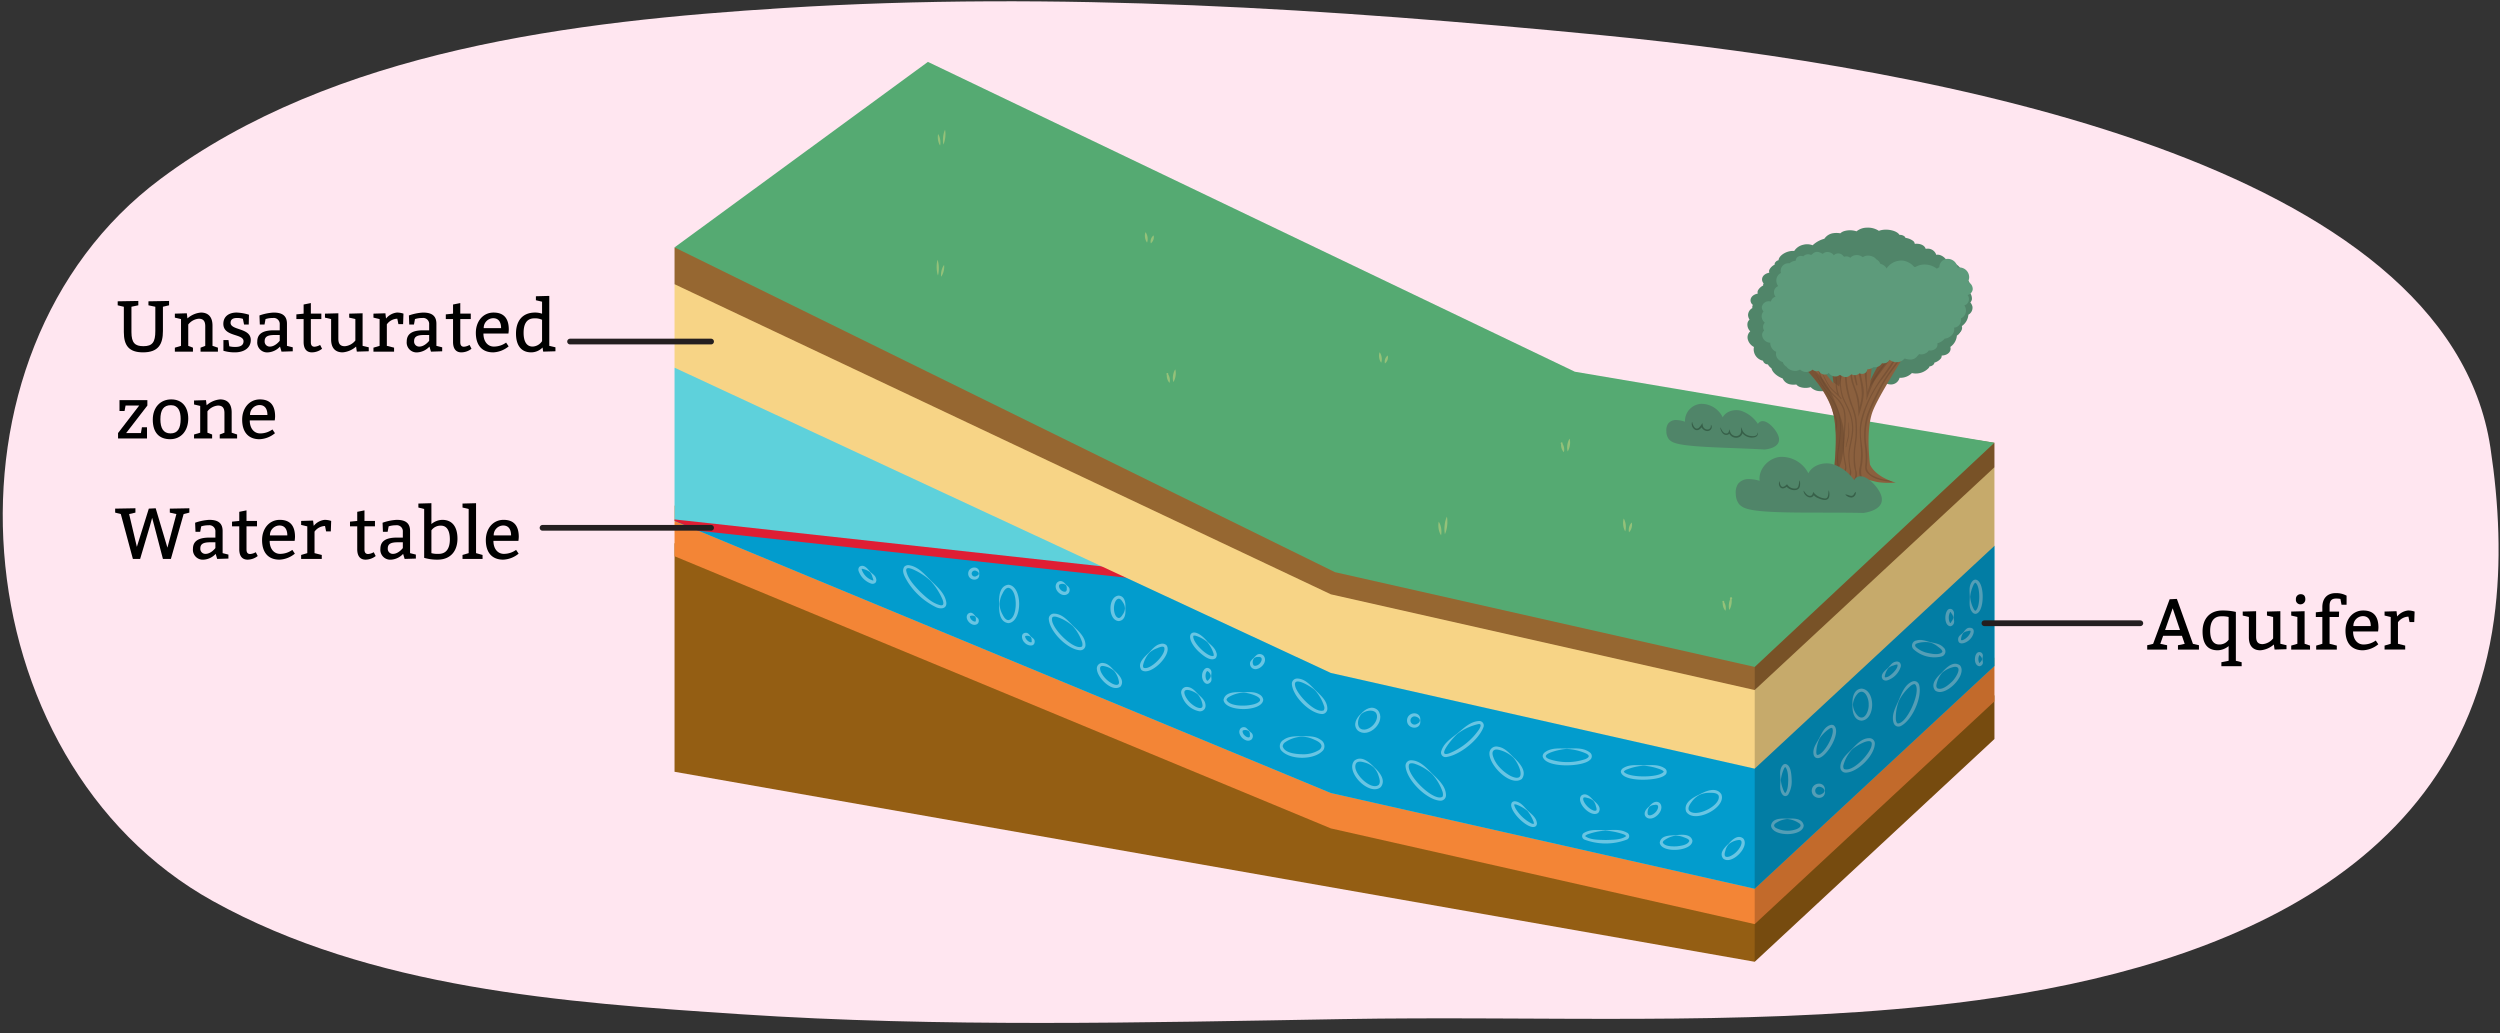 <svg xmlns="http://www.w3.org/2000/svg" xmlns:xlink="http://www.w3.org/1999/xlink" width="760" height="314.066" viewBox="0 0 760 314.066">
  <rect x="0" y="0" width="760" height="314.066" fill="#333333" stroke="none"/>
  <defs>
    <clipPath id="a">
      <polygon points="205.06 111.774 606.299 165.954 606.299 202.453 533.421 270.169 404.582 241.076 205.06 158.333 205.06 111.774" fill="none"/>
    </clipPath>
    <clipPath id="b">
      <path d="M557.694,141.36h0c.614-7.249.428-10.65-.009-13.727-.573-4.031-2.543-7.647-5.052-11.085-1.656-2.267-3.648-4.256-5.507-6.36-.26-.294-.523-.579-.785-.864.919-.881,1.852-1.806,2.827-2.747,2.271,2.52,7.976,9.693,8.193,9.966-.224-3.033-1.109-8.416-1.48-12.813,0,0,15.2-6.388,14.73-4.845-.457,1.5-2.017,16.83-2.017,16.83,2.932-6.675,11.3-18.313,11.3-18.313l7.2-1.78s-14.731,21.9-17.682,29.139c-1.879,4.611-1.429,12.136-.953,16.422,1.035,2.319,3.873,4.385,7.824,5.525a23.222,23.222,0,0,1-5.343-.133c-.984-.125-2.956-.871-3.793-.643a1.85,1.85,0,0,0-1.339,1.095,2.764,2.764,0,0,0,0,1.385,4.653,4.653,0,0,1-1.7-1.211c-.576-.514-.984-1.431-1.964-1.548a7.24,7.24,0,0,0-3,.43c-1.4.423-2.674.765-3.969,1.159.061-.567.811-1.252,1.948-1.88-5.043.445-5.2.246-5.787-.1a18.048,18.048,0,0,0,4-1.186C556.6,143.459,557.635,142.5,557.694,141.36Z" fill="#8b603e"/>
    </clipPath>
  </defs>
  <path d="M757.092,136.091c-13.071-86.7-168.374-115.506-270.38-125.415C404.412,2.681,321.2-2.749,238.539,2.418,174.778,6.4,101.549,15.039,48.793,54.394-22.3,107.43-12.172,231.3,64.718,273.923c48.139,26.688,106.6,30.843,160.4,34.4,60.977,4.037,122.12,2.537,183.167,1.48,59.7-1.033,119.585,2.177,179.067-4.087,73.09-7.7,159.408-33.559,170.835-117.5C760.545,170.931,759.689,153.3,757.092,136.091Z" fill="#ffe6f0"/>
  <polygon points="205.06 234.622 205.06 165.151 606.299 211.401 606.299 224.662 533.421 292.379 205.06 234.622" fill="#945e13"/>
  <polygon points="205.06 153.703 606.299 199.953 606.299 213.214 533.421 280.931 404.582 251.837 205.06 169.095 205.06 153.703" fill="#f38536"/>
  <polygon points="205.06 111.774 606.299 165.954 606.299 202.453 533.421 270.169 404.582 241.076 205.06 158.333 205.06 111.774" fill="#5ed1db"/>
  <g clip-path="url(#a)">
    <polygon points="205.06 158.333 350.498 175.153 614.21 153.703 614.21 242.5 522.299 289.429 215.835 204.157 205.06 158.333" fill="#029ccd"/>
    <line x1="197.821" y1="158.427" x2="358.367" y2="176.063" fill="none" stroke="#df1e34" stroke-miterlimit="10" stroke-width="2.622"/>
  </g>
  <polygon points="205.06 86.403 606.299 142.052 606.299 165.954 533.421 233.67 404.582 204.577 205.06 111.774 205.06 86.403" fill="#f7d486"/>
  <polygon points="205.06 75.202 606.299 134.601 606.299 142.052 533.421 209.768 404.582 180.675 205.06 86.403 205.06 75.202" fill="#966731"/>
  <polygon points="282.084 18.812 478.753 113.001 606.299 134.601 533.443 202.747 405.835 173.939 205.06 75.202 282.084 18.812" fill="#55aa72"/>
  <g>
    <path d="M35.007,154.624l6.161-.111v1.32l-1.914.44,2.354,9.968,3.631-11.617,2.09-.111,3.565,11.97,2.728-10.21-2-.44v-1.209l5.941-.111v1.32l-1.739.44L51.95,169.916H49.53l-2.641-10.122-.638-2.376-.682,2.486L42.6,169.916H40.4l-3.674-13.643-1.717-.44Z"/>
    <path d="M59.317,158.914a15.435,15.435,0,0,1,4.291-.88c2.552,0,4.07.88,4.07,3.41v6.711l1.76.44v1.211l-3.41.11-.462-1.541a5.431,5.431,0,0,1-3.608,1.761,3.011,3.011,0,0,1-3.3-3.3c0-2.53,1.98-3.41,5.061-3.41h1.76v-1.76a1.831,1.831,0,0,0-2.09-1.981,7.079,7.079,0,0,0-2.222.33l-.309,1.651h-1.43Zm4.621,5.941c-2.2,0-3.037.55-3.037,1.87a1.526,1.526,0,0,0,1.607,1.65c1.65,0,2.97-1.76,2.97-1.76v-1.76Z"/>
    <path d="M78.128,160.014h-3.19v7.063c0,1.012.483,1.342,1.1,1.342a3.912,3.912,0,0,0,1.716-.55l.594,1.166a5.072,5.072,0,0,1-3.08,1.1c-1.321,0-2.531-.726-2.531-3.191v-6.931h-2.2v-1.43l2.2-.22v-2.773l2.2-.44v3.213h3.19Z"/>
    <path d="M81.977,164.415c0,2.42,1.3,3.96,3.19,3.96a6.346,6.346,0,0,0,3.7-1.21l.77,1.144a7.844,7.844,0,0,1-4.686,1.827c-3.521,0-5.281-2.311-5.281-5.941,0-3.521,2.2-6.161,5.391-6.161s4.62,1.87,4.62,5.171a9.712,9.712,0,0,1-.11,1.21Zm5.369-1.65c0-1.651-.638-3.015-2.4-3.015a2.936,2.936,0,0,0-2.883,3.015Z"/>
    <path d="M95.375,159.86a4.951,4.951,0,0,1,3.323-1.826,6.254,6.254,0,0,1,1.98.33l-.11,3.19h-1.43l-.33-1.65a4.055,4.055,0,0,0-3.191,1.716v6.535l2.2.551v1.21H91.546v-1.21l1.871-.551v-8.141l-1.871-.44v-1.21l3.631-.11Z"/>
    <path d="M113.988,160.014H110.8v7.063c0,1.012.484,1.342,1.1,1.342a3.912,3.912,0,0,0,1.717-.55l.594,1.166a5.073,5.073,0,0,1-3.081,1.1c-1.32,0-2.53-.726-2.53-3.191v-6.931h-2.2v-1.43l2.2-.22v-2.773l2.2-.44v3.213h3.191Z"/>
    <path d="M116.3,158.914a15.424,15.424,0,0,1,4.29-.88c2.553,0,4.071.88,4.071,3.41v6.711l1.76.44v1.211l-3.41.11-.463-1.541a5.429,5.429,0,0,1-3.608,1.761,3.011,3.011,0,0,1-3.3-3.3c0-2.53,1.98-3.41,5.06-3.41h1.761v-1.76a1.831,1.831,0,0,0-2.091-1.981,7.079,7.079,0,0,0-2.222.33l-.308,1.651h-1.43Zm4.62,5.941c-2.2,0-3.036.55-3.036,1.87a1.525,1.525,0,0,0,1.606,1.65c1.65,0,2.971-1.76,2.971-1.76v-1.76Z"/>
    <path d="M131.147,159.31a5.4,5.4,0,0,1,3.3-1.276c3.191,0,4.621,2.31,4.621,5.721,0,3.74-2.09,6.381-6.051,6.381a14.1,14.1,0,0,1-4.071-.551V154.733l-1.76-.44v-1.21l3.961-.11Zm0,8.845a7.078,7.078,0,0,0,2.2.22c2.552,0,3.41-1.98,3.41-4.4s-.77-4.181-2.75-4.181a3.416,3.416,0,0,0-2.86,1.43Z"/>
    <path d="M146.7,169.916h-6.095v-1.21l1.871-.551V154.733l-1.871-.44v-1.21l4.115-.11v15.182l1.98.551Z"/>
    <path d="M150,164.415c0,2.42,1.3,3.96,3.191,3.96a6.35,6.35,0,0,0,3.7-1.21l.77,1.144a7.849,7.849,0,0,1-4.687,1.827c-3.52,0-5.281-2.311-5.281-5.941,0-3.521,2.2-6.161,5.391-6.161s4.621,1.87,4.621,5.171a9.712,9.712,0,0,1-.11,1.21Zm5.369-1.65c0-1.651-.638-3.015-2.4-3.015a2.937,2.937,0,0,0-2.883,3.015Z"/>
  </g>
  <g>
    <path d="M49.529,100.625c0,4.071-1.43,6.492-6.051,6.492-4.29,0-5.831-2.091-5.831-6.161v-7.7l-1.87-.44V91.6l6.271-.11v1.32l-2.09.44v7.7c0,3.3,1.1,4.29,3.63,4.29,2.751,0,3.631-1.21,3.631-4.621V93.254l-2.091-.44V91.6l6.271-.11v1.32l-1.87.44Z"/>
    <path d="M56.985,96.8a7.042,7.042,0,0,1,4.093-1.782c2.421,0,3.521,1.54,3.521,3.96v6.161l1.65.551V106.9H60.968v-1.209l1.43-.551V99.2c0-1.54-.55-2.31-1.98-2.31a4.552,4.552,0,0,0-3.19,1.761v6.49l1.43.551V106.9h-5.5v-1.209l1.87-.551V97l-1.87-.44v-1.21l3.631-.11Z"/>
    <path d="M69.7,105.268a7.068,7.068,0,0,0,1.848.2c1.321,0,2.487-.374,2.487-1.738,0-2.376-6.139-1.276-6.139-5.281,0-2.288,1.76-3.432,4.026-3.432a14.434,14.434,0,0,1,3.763.66l-.066,2.971H74.19l-.352-1.717a5.379,5.379,0,0,0-1.782-.264c-1.123,0-1.959.352-1.959,1.474,0,2.355,6.139,1.452,6.139,5.215,0,2.53-2.2,3.763-4.84,3.763a12.065,12.065,0,0,1-3.477-.485v-3.256h1.54Z"/>
    <path d="M78.875,95.9a15.425,15.425,0,0,1,4.291-.88c2.552,0,4.07.88,4.07,3.41v6.711l1.76.44v1.211l-3.41.109-.462-1.54a5.438,5.438,0,0,1-3.609,1.761,3.011,3.011,0,0,1-3.3-3.3c0-2.53,1.98-3.41,5.06-3.41h1.761v-1.76a1.831,1.831,0,0,0-2.091-1.981,7.079,7.079,0,0,0-2.222.33l-.308,1.651h-1.43Zm4.621,5.941c-2.2,0-3.037.55-3.037,1.87a1.525,1.525,0,0,0,1.606,1.65c1.65,0,2.971-1.76,2.971-1.76v-1.76Z"/>
    <path d="M97.686,97H94.5v7.063c0,1.012.484,1.342,1.1,1.342a3.916,3.916,0,0,0,1.717-.55l.593,1.166a5.07,5.07,0,0,1-3.08,1.1c-1.32,0-2.53-.726-2.53-3.191V97h-2.2v-1.43l2.2-.22V92.572l2.2-.44v3.213h3.191Z"/>
    <path d="M112.1,106.787l-3.63.109-.22-1.54a7.035,7.035,0,0,1-4.071,1.761c-2.42,0-3.52-1.519-3.52-3.939V97l-1.871-.44v-1.21l4.071-.11v7.723c0,1.54.55,2.288,1.98,2.288a4.558,4.558,0,0,0,3.19-1.738V97l-1.87-.44v-1.21l4.071-.11v9.9l1.87.44Z"/>
    <path d="M117.353,96.841a4.949,4.949,0,0,1,3.322-1.826,6.254,6.254,0,0,1,1.98.33l-.11,3.19h-1.43l-.33-1.65A4.055,4.055,0,0,0,117.6,98.6v6.535l2.2.551V106.9h-6.271v-1.209l1.871-.551V97l-1.871-.44v-1.21l3.631-.11Z"/>
    <path d="M124.305,95.9a15.424,15.424,0,0,1,4.29-.88c2.552,0,4.071.88,4.071,3.41v6.711l1.76.44v1.211l-3.41.109-.463-1.54a5.436,5.436,0,0,1-3.608,1.761,3.011,3.011,0,0,1-3.3-3.3c0-2.53,1.98-3.41,5.06-3.41h1.76v-1.76a1.831,1.831,0,0,0-2.09-1.981,7.079,7.079,0,0,0-2.222.33l-.308,1.651h-1.43Zm4.62,5.941c-2.2,0-3.036.55-3.036,1.87a1.525,1.525,0,0,0,1.606,1.65c1.65,0,2.97-1.76,2.97-1.76v-1.76Z"/>
    <path d="M143.115,97h-3.19v7.063c0,1.012.484,1.342,1.1,1.342a3.908,3.908,0,0,0,1.716-.55l.594,1.166a5.072,5.072,0,0,1-3.08,1.1c-1.32,0-2.53-.726-2.53-3.191V97h-2.2v-1.43l2.2-.22V92.572l2.2-.44v3.213h3.19Z"/>
    <path d="M146.964,101.4c0,2.42,1.3,3.96,3.191,3.96a6.35,6.35,0,0,0,3.7-1.21l.77,1.144a7.849,7.849,0,0,1-4.687,1.827c-3.521,0-5.281-2.311-5.281-5.941,0-3.521,2.2-6.161,5.391-6.161s4.621,1.87,4.621,5.171a9.712,9.712,0,0,1-.11,1.21Zm5.369-1.65c0-1.651-.638-3.015-2.4-3.015a2.938,2.938,0,0,0-2.883,3.015Z"/>
    <path d="M168.855,106.787l-3.74.109-.176-1.254a4.837,4.837,0,0,1-3.455,1.475c-3.19,0-4.62-2.311-4.62-5.721,0-3.741,1.87-6.381,5.83-6.381a6.372,6.372,0,0,1,2.091.352V91.714l-1.87-.44v-1.21l4.07-.11v15.182l1.87.44Zm-4.07-9.572a4.994,4.994,0,0,0-2.31-.44c-2.553,0-3.3,1.98-3.3,4.4s.77,4.18,2.75,4.18a3.59,3.59,0,0,0,2.861-1.65Z"/>
    <path d="M42.84,131.646l.308-1.76h1.54v3.41h-8.8v-1.65l6.425-8.361H38.175l-.308,1.65h-1.54v-3.3H44.8v1.65l-6.446,8.361Z"/>
    <path d="M57.228,127.246c0,3.74-2.2,6.271-5.5,6.271s-5.282-1.981-5.282-5.941c0-3.741,2.311-6.161,5.611-6.161S57.228,123.725,57.228,127.246Zm-8.471.219c0,2.641.88,4.291,3.08,4.291s3.081-1.54,3.081-4.4c0-2.42-.771-4.18-2.971-4.18S48.757,124.605,48.757,127.465Z"/>
    <path d="M62.815,123.2a7.039,7.039,0,0,1,4.093-1.782c2.42,0,3.52,1.54,3.52,3.96v6.161l1.651.55v1.21H66.8v-1.21l1.43-.55V125.6c0-1.54-.55-2.31-1.98-2.31a4.553,4.553,0,0,0-3.191,1.76v6.491l1.43.55v1.21h-5.5v-1.21l1.871-.55V123.4l-1.871-.44v-1.21l3.631-.11Z"/>
    <path d="M75.927,127.8c0,2.421,1.3,3.961,3.19,3.961a6.35,6.35,0,0,0,3.7-1.21l.77,1.144a7.845,7.845,0,0,1-4.687,1.827c-3.52,0-5.281-2.311-5.281-5.941,0-3.521,2.2-6.161,5.391-6.161s4.621,1.87,4.621,5.17a9.712,9.712,0,0,1-.11,1.21Zm5.368-1.649c0-1.651-.638-3.015-2.4-3.015a2.936,2.936,0,0,0-2.882,3.015Z"/>
  </g>
  <g>
    <path d="M659.571,182.177l2.2-.11,4.885,13.664,1.826.418v1.32H662.1v-1.32l2.046-.418-.836-2.442h-5.721l-.858,2.442,2.068.418v1.32H652.75v-1.32l1.8-.418Zm.924,2.728-2.31,6.623h4.533Z"/>
    <path d="M677.5,196.413a5.457,5.457,0,0,1-3.3,1.276c-3.3,0-4.621-2.2-4.621-5.721,0-3.74,2.09-6.381,6.051-6.381a17.39,17.39,0,0,1,4.071.44V200.88l1.76.44v1.21H675.3v-1.21l2.2-.44Zm0-8.845a7.81,7.81,0,0,0-2.2-.22c-2.552,0-3.411,1.98-3.411,4.4s.771,4.18,2.751,4.18a3.416,3.416,0,0,0,2.86-1.43Z"/>
    <path d="M695.1,197.359l-3.631.11-.22-1.54a7.031,7.031,0,0,1-4.07,1.76c-2.421,0-3.521-1.518-3.521-3.939v-6.182l-1.87-.44v-1.211l4.07-.109v7.723c0,1.54.55,2.288,1.98,2.288a4.562,4.562,0,0,0,3.191-1.738v-6.513l-1.87-.44v-1.211l4.07-.109v9.9l1.871.44Z"/>
    <path d="M702.25,197.469h-5.72v-1.21l1.87-.55v-8.141l-1.87-.44v-1.211l4.07-.109v9.9l1.65.55Zm-2.86-16.832c.88,0,1.43.44,1.43,1.54a1.48,1.48,0,0,1-1.43,1.54,1.362,1.362,0,0,1-1.43-1.54A1.417,1.417,0,0,1,699.39,180.637Z"/>
    <path d="M705.989,184.6c0-2.64,1.43-4.29,4.071-4.29a6.558,6.558,0,0,1,3.3.77v2.75h-1.54l-.33-1.76a7.437,7.437,0,0,0-1.32-.11c-1.54,0-1.98.88-1.98,2.2v1.76h2.9l-.066,1.651H708.19v8.141l2.2.55v1.21h-6.271v-1.21l1.87-.55v-8.141h-1.98v-1.43l1.98-.221Z"/>
    <path d="M715.339,191.968c0,2.421,1.3,3.961,3.191,3.961a6.35,6.35,0,0,0,3.7-1.21l.77,1.144a7.851,7.851,0,0,1-4.687,1.826c-3.52,0-5.281-2.31-5.281-5.94,0-3.521,2.2-6.162,5.391-6.162s4.621,1.871,4.621,5.171a9.689,9.689,0,0,1-.11,1.21Zm5.369-1.65c0-1.65-.638-3.014-2.4-3.014a2.937,2.937,0,0,0-2.883,3.014Z"/>
    <path d="M728.737,187.414a4.955,4.955,0,0,1,3.323-1.827,6.254,6.254,0,0,1,1.98.33l-.11,3.191H732.5l-.33-1.65a4.057,4.057,0,0,0-3.191,1.716v6.535l2.2.55v1.21h-6.271v-1.21l1.87-.55v-8.141l-1.87-.44v-1.211l3.631-.109Z"/>
  </g>
  <g opacity="0.5">
    <path d="M283,176.5c1.88,1.879,4.213,3.773,4.67,6.588.263,1.974-1.65,2.163-3.05,1.529a21.1,21.1,0,0,1-8.629-7.641c-.737-1.3-2.149-3.286-1.02-4.757a1.708,1.708,0,0,1,1.441-.386c2.807.461,4.69,2.81,6.588,4.667Zm-.091.091a19.2,19.2,0,0,0-5.611-3.6c-.489-.187-1.3-.44-1.676-.121a.855.855,0,0,0-.121.695c.555,2.472,2.457,4.466,4.169,6.267,1.805,1.706,3.795,3.613,6.268,4.167a.855.855,0,0,0,.692-.12c.316-.375.063-1.187-.121-1.673a20.337,20.337,0,0,0-3.6-5.613Z" fill="#cfeefa"/>
    <path d="M303.738,183.6c-.088-2.118.043-5.5,2.816-5.84,4.362.37,4.36,11.3,0,11.678-2.771-.339-2.868-3.724-2.816-5.838Zm.128,0a6.828,6.828,0,0,0,.836,3.077c.395.767.947,1.814,1.852,1.841,2.981-.506,2.978-9.322,0-9.833-.9.027-1.458,1.073-1.833,1.846a7,7,0,0,0-.855,3.069Z" fill="#cfeefa"/>
    <path d="M326.244,190.271c1.6,1.582,3.666,3.274,3.731,5.755a1.555,1.555,0,0,1-1.641,1.658c-3.809-.217-9.278-5.691-9.5-9.5a1.553,1.553,0,0,1,1.655-1.639c2.473.07,4.155,2.157,5.755,3.728Zm-.09.091a13.207,13.207,0,0,0-4.829-2.8c-.548-.161-1.158-.168-1.381.077-1.3,2.5,6.427,10.226,8.933,8.932.243-.221.236-.83.076-1.378a13.939,13.939,0,0,0-2.8-4.829Z" fill="#cfeefa"/>
    <path d="M342.112,184.937c.128,1.509-.019,3.691-2.029,3.875-3.333-.252-3.332-7.492,0-7.747,1.96.14,2.15,2.4,2.029,3.872Zm-.128,0a3.513,3.513,0,0,0-.695-1.935c-.334-.545-.769-1.032-1.206-1-1.082.168-1.453,1.92-1.439,2.935-.013,1.012.361,2.762,1.439,2.93.433.033.873-.454,1.187-1a3.554,3.554,0,0,0,.714-1.925Z" fill="#cfeefa"/>
    <path d="M349.286,198.392c1.008-1.009,1.965-2.328,3.5-2.633a1.9,1.9,0,0,1,1.771.331c2.217,2.641-4.928,9.787-7.574,7.574-1.38-2.066,1-3.985,2.3-5.272Zm.091.09a8.406,8.406,0,0,0-1.849,3.6,1.052,1.052,0,0,0,.122.916c1.958.911,7.147-4.278,6.243-6.243-.5-.415-1.528.054-2.129.308a6.97,6.97,0,0,0-2.387,1.415Z" fill="#cfeefa"/>
    <path d="M367.1,195.1c.965.96,2.234,1.806,2.648,3.228a1.708,1.708,0,0,1-.184,1.755c-1.624,1.224-4.146-1.067-5.31-2.137-4.887-4.848-1.739-8.374,2.846-2.846Zm-.091.091A9.8,9.8,0,0,0,363.6,193.3c-.367-.125-.774-.1-.82,0-.451,1.816,4.289,6.554,6.112,6.112.092-.043.121-.448,0-.816a10.559,10.559,0,0,0-1.882-3.407Z" fill="#cfeefa"/>
    <path d="M364.259,211.054c.884.873,2.076,1.755,2.2,3.162a1.684,1.684,0,0,1-1.96,2,6.99,6.99,0,0,1-5.4-5.4,1.68,1.68,0,0,1,2-1.956c1.39.142,2.281,1.322,3.163,2.2Zm-.091.091c-1.141-1.1-5.373-2.77-3.762.574a7.467,7.467,0,0,0,3.188,3.186c.968.464,2.1.623,1.97-.594a6.328,6.328,0,0,0-1.4-3.166Z" fill="#cfeefa"/>
    <path d="M377.985,210.419c1.616,0,3.421-.24,4.9.714a2.077,2.077,0,0,1,1.139,1.623c-.352,3.732-11.71,3.732-12.069,0,.517-2.65,4.04-2.335,6.033-2.337Zm0,.128a9.871,9.871,0,0,0-4.427,1.34c-.4.249-.7.6-.687.869,1.007,2.338,7.622,2.049,9.522.837,2.654-1.561-3.243-3.1-4.408-3.046Z" fill="#cfeefa"/>
    <path d="M264.565,173.857c.62.6,1.566,1.072,1.768,2.056a1.286,1.286,0,0,1-.21,1.253,1.333,1.333,0,0,1-1.264.255,6.239,6.239,0,0,1-3.854-3.859,1.33,1.33,0,0,1,.254-1.26c1.523-1.073,2.839,1.122,3.306,1.555Zm-.091.091a5.388,5.388,0,0,0-2.184-.992.509.509,0,0,0-.368.008,5.147,5.147,0,0,0,3.533,3.533c.12-.176-.125-.778-.236-1.059a3.591,3.591,0,0,0-.745-1.49Z" fill="#cfeefa"/>
    <path d="M381.147,200a4.6,4.6,0,0,1,1.153-1.054,1.694,1.694,0,0,1,1.762.318c1.328,1.52-.223,3.677-1.861,4.077a1.661,1.661,0,0,1-2.088-2.183A5,5,0,0,1,381.147,200Zm.09.09a1.936,1.936,0,0,0-.16,2.159c.389.362,1.315.08,1.832-.487.567-.519.843-1.443.484-1.829a1.054,1.054,0,0,0-.895-.218,1.7,1.7,0,0,0-1.261.375Z" fill="#cfeefa"/>
    <path d="M399.933,209.856c1.546,1.528,3.564,3.178,3.582,5.592a1.6,1.6,0,0,1-1.6,1.62c-3.729-.154-9.031-5.461-9.189-9.192a1.592,1.592,0,0,1,1.617-1.6c2.4.022,4.045,2.056,5.592,3.579Zm-.091.09c-.893-1.022-7.086-4.866-6.071-1.258.591,2.445,6.013,8.324,8.645,7.264a1.5,1.5,0,0,0,.094-1.323,13.109,13.109,0,0,0-2.668-4.683Z" fill="#cfeefa"/>
    <path d="M395.842,223.814c1.894,0,4.044-.135,5.679,1.121a2.209,2.209,0,0,1,.785,3.062c-2.543,3.163-10.378,3.159-12.924,0a2.207,2.207,0,0,1,.783-3.058c1.639-1.232,3.786-1.1,5.677-1.124Zm0,.128a9.735,9.735,0,0,0-5.141,1.7,1.634,1.634,0,0,0-.76,1.205c.5,2.1,4.058,2.4,5.9,2.443a9.144,9.144,0,0,0,5.12-1.268,1.625,1.625,0,0,0,.779-1.175c-.055-1.046-1.394-1.637-2.3-2.028a9.17,9.17,0,0,0-3.6-.878Z" fill="#cfeefa"/>
    <path d="M413.776,216.962c1.208-1.409,3.333-2.654,5.057-1.078,2.877,3.313-2.819,9.008-6.132,6.132-1.569-1.688-.3-3.858,1.075-5.054Zm.091.091c-1,1.072-1.487,3.195-.5,4.3,1.148,1,3.013.168,3.974-.83,1-.962,1.831-2.824.827-3.971-1.044-.977-3.265-.466-4.3.5Z" fill="#cfeefa"/>
    <path d="M417.748,233.249c1.559,1.407,3.719,3.91,1.985,6.044-3.41,2.867-10.889-4.615-8.027-8.027,2.13-1.734,4.614.453,6.042,1.983Zm-.09.091a6.362,6.362,0,0,0-2.732-1.52c-.827-.245-1.919-.53-2.57.1-1.076,1.491.6,3.823,1.75,4.975s3.485,2.824,4.973,1.748c.624-.649.343-1.743.079-2.56a6.494,6.494,0,0,0-1.5-2.739Z" fill="#cfeefa"/>
    <path d="M431.761,219.032c.384,3.033-4,2.789-4.027,0,.049-2.778,4.352-3.032,4.027,0Zm-.128,0c-.027-.78-1.016-1.229-1.654-1.249a1.248,1.248,0,0,0,0,2.494,1.523,1.523,0,0,0,.934-.311,1.132,1.132,0,0,0,.72-.934Z" fill="#cfeefa"/>
    <path d="M435.454,235.243c1.759,1.76,4.015,3.649,4.119,6.377a1.663,1.663,0,0,1-1.774,1.791c-4.162-.259-10.246-6.347-10.51-10.513a1.66,1.66,0,0,1,1.788-1.771c2.719.108,4.6,2.38,6.377,4.116Zm-.091.091a14.792,14.792,0,0,0-5.352-3.168c-.613-.183-1.308-.208-1.582.084-1.509,2.776,7.228,11.515,10.016,10.016.29-.272.267-.967.083-1.579a15.525,15.525,0,0,0-3.165-5.353Z" fill="#cfeefa"/>
    <path d="M443.124,222.876c1.872-1.52,3.757-3.454,6.333-3.672a1.371,1.371,0,0,1,1.511,1.867c-1.451,3.871-7.206,8.485-11.3,9.07a1.368,1.368,0,0,1-1.493-1.876c.773-2.458,3.083-3.869,4.951-5.389Zm.081.1c-.986.654-6.914,7.5-2.684,6.051a20.165,20.165,0,0,0,9.17-7.365c.3-.549.872-1.659-.2-1.55a16.429,16.429,0,0,0-6.284,2.864Z" fill="#cfeefa"/>
    <path d="M460.035,230.125c1.654,1.57,4.366,4.256,2.607,6.672-3.479,2.6-10.5-4.582-9.811-8.24a2.1,2.1,0,0,1,2.621-1.545c1.942.29,3.291,1.847,4.583,3.113Zm-.091.091a9.459,9.459,0,0,0-4.62-2.328c-1.139-.206-1.79.453-1.558,1.586.64,2.742,2.975,5.016,5.367,6.37,5.247,2.542,2.743-3.668.811-5.628Z" fill="#cfeefa"/>
    <path d="M476.445,227.547c2.28-.012,4.874-.329,6.839,1.177a1.41,1.41,0,0,1,.01,2.334c-2.214,2.138-13.695,2.513-14.325-1.173a1.542,1.542,0,0,1,.64-1.159c1.961-1.5,4.559-1.161,6.836-1.179Zm0,.129c-1.194-.107-9.31,1.525-5.517,3.091a17.2,17.2,0,0,0,11.033,0c1.351-.595,1.358-1.166.014-1.789a16.93,16.93,0,0,0-5.53-1.3Z" fill="#cfeefa"/>
    <path d="M464.4,246.406c1.108,1.054,2.591,2.042,2.806,3.734a1.17,1.17,0,0,1-.279.98c-2.007,1.8-9.029-5.221-7.238-7.238a1.17,1.17,0,0,1,.976-.278c1.681.219,2.665,1.712,3.735,2.8Zm-.09.09a10.867,10.867,0,0,0-3.226-1.861c-.332-.151-.774-.134-.732-.09-.119.343.407,1.34.7,1.746a12.066,12.066,0,0,0,4.5,4.026,1.269,1.269,0,0,0,.711.134c.042.045.06-.4-.091-.728a11.9,11.9,0,0,0-1.857-3.227Z" fill="#cfeefa"/>
    <path d="M484.434,243.338c.643.605,2.7,2.056,1.477,3.727-2.09,1.8-6.994-3.109-5.2-5.2,1.467-1.117,2.855.485,3.724,1.475Zm-.091.09a3.567,3.567,0,0,0-1.66-.832c-.4-.1-1.026-.339-1.311-.07-.378.707.633,2.073,1.23,2.643.569.594,1.939,1.6,2.64,1.227.267-.282.035-.909-.085-1.3a3.631,3.631,0,0,0-.814-1.669Z" fill="#cfeefa"/>
    <path d="M499.709,232.647c2.1-.026,4.429-.364,6.311.894a1.238,1.238,0,0,1,.009,2.177c-2.049,1.732-12.73,2.14-13.3-1.1a1.4,1.4,0,0,1,.67-1.079c1.878-1.249,4.213-.892,6.309-.9Zm0,.128a16.624,16.624,0,0,0-5.091,1.131c-.332.127-.92.431-.968.716,1.369,1.882,10.728,1.881,12.115,0-.054-.284-.635-.587-.966-.714a18.051,18.051,0,0,0-5.09-1.134Z" fill="#cfeefa"/>
    <path d="M501.379,245.161c2.443-3.267,5.306-.2,2.575,2.575-2.736,2.7-5.834-.075-2.575-2.575Zm.091.09c-.517.486-.828,2.013-.407,2.473.594.431,1.661-.22,2.146-.733.842-.753,1.555-2.72-.319-2.276a2.28,2.28,0,0,0-1.42.536Z" fill="#cfeefa"/>
    <path d="M516.666,241.5c1.906-1.035,5.072-2.421,6.631-.034,1.632,4.177-8.389,9.1-10.7,5.264-.941-2.688,2.109-4.322,4.073-5.23Zm.056.116a6.991,6.991,0,0,0-2.454,2.157c-.531.714-1.239,1.7-.851,2.552,1.861,2.533,9.915-1.431,9.05-4.451-.436-.825-1.649-.87-2.536-.865a7.155,7.155,0,0,0-3.209.607Z" fill="#cfeefa"/>
    <path d="M509.4,253.91c1.607-.179,4.61-.556,5.1,1.672-.058,3.288-9.462,3.877-9.936.623.3-2.337,3.117-2.2,4.841-2.295Zm.008.128a7.56,7.56,0,0,0-3.462,1.411.95.95,0,0,0-.452.7c.617,1.21,2.877,1.172,4.118,1.142,1.236-.127,3.472-.371,3.939-1.646-.085-.583-1.064-.894-1.626-1.092a6.157,6.157,0,0,0-2.517-.512Z" fill="#cfeefa"/>
    <path d="M525.47,256.529c1.028-1.184,2.793-2.949,4.47-1.634,2.154,2.51-3.588,8.251-6.1,6.1-1.313-1.671.47-3.42,1.631-4.467Zm.091.091a4.43,4.43,0,0,0-1.049,2c-.216.66-.344,1.437-.01,1.714.291.3,1.051.165,1.659-.131a6.7,6.7,0,0,0,2.981-2.983c.421-.918.53-1.943-.584-1.859a5.729,5.729,0,0,0-3,1.26Z" fill="#cfeefa"/>
    <path d="M541.251,237.131c-.041-1.458-.392-3.128.616-4.415a1.139,1.139,0,0,1,.864-.478c1.8.263,1.875,3.492,1.943,4.893a7.818,7.818,0,0,1-1.064,4.428,1.155,1.155,0,0,1-.879.461,1.128,1.128,0,0,1-.86-.476c-1-1.282-.637-2.956-.62-4.413Zm.128,0a10.316,10.316,0,0,0,.937,3.414c.121.323.433.6.415.538.816-.9.854-2.714.889-3.952-.035-1.234-.079-3.05-.889-3.947.022-.063-.291.212-.411.536a11.337,11.337,0,0,0-.941,3.411Z" fill="#cfeefa"/>
    <path d="M543.363,248.859c1.751-.068,4.583-.226,4.971,2.121-.288,3.458-9.645,3.458-9.939,0,.384-2.343,3.22-2.16,4.968-2.122Zm0,.128a7.014,7.014,0,0,0-3.552,1.266c-.64.48-.629.968.027,1.418a7.886,7.886,0,0,0,5.989.494c.882-.247,2.285-1.079,1.085-1.909a7.4,7.4,0,0,0-3.549-1.269Z" fill="#cfeefa"/>
    <path d="M338.77,203.864c1.253,1.135,3.246,2.994,1.876,4.839-2.53,1.923-6.949-2.6-7.17-5.124a1.686,1.686,0,0,1,2.04-2c1.426.173,2.341,1.382,3.254,2.285Zm-.091.091a6.419,6.419,0,0,0-3.273-1.492c-1.289-.167-1.1,1.045-.6,2.043a8.009,8.009,0,0,0,3.319,3.317c1,.493,2.2.69,2.038-.594a6.764,6.764,0,0,0-1.488-3.274Z" fill="#cfeefa"/>
    <path d="M324.079,177.737c.29.311.748.559.982,1.05a1.577,1.577,0,0,1-.306,1.634c-1.867,1.683-5.038-1.49-3.356-3.356,1.078-.93,2.03-.137,2.68.672Zm-.09.091a1.739,1.739,0,0,0-1.928-.1c-.305.328-.078,1.141.428,1.6.461.507,1.273.728,1.6.425a.941.941,0,0,0,.2-.776,1.453,1.453,0,0,0-.3-1.148Z" fill="#cfeefa"/>
    <path d="M313.4,193.516c.429.39,1.2.758,1.144,1.537-.038,1.751-2.23,1.283-3.019.339-.938-.79-1.409-2.977.338-3.015.761-.043,1.136.727,1.537,1.139Zm-.091.091a1.919,1.919,0,0,0-1.627-.261c-.158.32.273,1.027.587,1.3.273.311.982.742,1.3.585.083-.022.1-.285.045-.593a1.471,1.471,0,0,0-.3-1.032Z" fill="#cfeefa"/>
    <path d="M296.516,187.321c.236.258.655.419.895.809a1.293,1.293,0,0,1-.181,1.453c-1.562,1.385-4.355-1.412-2.973-2.973,1.057-.815,1.708.014,2.259.711Zm-.09.091a1.572,1.572,0,0,0-1.507-.14c-.152.133.045.822.467,1.179.259.289.871.641,1.176.464.092-.046.115-.258.094-.54a1.223,1.223,0,0,0-.23-.963Z" fill="#cfeefa"/>
    <path d="M297.666,174.368c.416,2.571-3.326,2.342-3.339,0,.033-2.335,3.7-2.571,3.339,0Zm-.128,0a.81.81,0,0,0-.6-.706.957.957,0,0,0-1.554.706.943.943,0,0,0,1.539.691c.247-.087.628-.322.619-.691Z" fill="#cfeefa"/>
    <path d="M368.209,205.467c.026.62.308,1.465-.3,2.01-1.357,1.3-2.575-.724-2.475-2.01-.095-1.282,1.118-3.3,2.472-2.007.588.541.312,1.39.306,2.007Zm-.128,0a2.082,2.082,0,0,0-1.03-1.475c-.39.122-.594,1.017-.566,1.475-.026.455.179,1.35.566,1.471.094.044.313-.162.5-.444a1.652,1.652,0,0,0,.529-1.027Z" fill="#cfeefa"/>
    <path d="M379.731,222.186c.276.3.727.508.983.954a1.455,1.455,0,0,1-.208,1.612c-.967.859-2.15.246-2.894-.447-.691-.746-1.3-1.925-.444-2.891a1.4,1.4,0,0,1,1.6-.192,6.062,6.062,0,0,1,.961.964Zm-.091.091a1.8,1.8,0,0,0-1.81-.2c-.233.233.032,1.05.527,1.483.332.359,1.082.793,1.48.524.135-.092.159-.367.121-.7a1.507,1.507,0,0,0-.318-1.105Z" fill="#cfeefa"/>
    <path d="M554.76,240.389c.386,3.009-3.965,2.766-3.992,0,.048-2.756,4.319-3.01,3.992,0Zm-.128,0c-.026-.772-1.007-1.212-1.637-1.233a1.232,1.232,0,0,0,0,2.461,1.515,1.515,0,0,0,.922-.306,1.116,1.116,0,0,0,.715-.922Z" fill="#cfeefa"/>
    <path d="M553.016,224.471c.812-1.515,1.524-3.441,3.353-4.05a1.37,1.37,0,0,1,1.064.063c2.5,1.939-1.881,9.31-4.4,9.924a1.391,1.391,0,0,1-1.066-.085,1.368,1.368,0,0,1-.613-.868c-.44-1.867.83-3.486,1.667-4.984Zm.113.062a10.47,10.47,0,0,0-.973,4.088c-.017.421.124.842.261.883,2.018.049,5.657-6.494,4.556-8.194-.1-.093-.535.008-.883.245a11.17,11.17,0,0,0-2.961,2.978Z" fill="#cfeefa"/>
    <path d="M562.881,227.821c1.484-1.5,3.122-3.481,5.487-3.416a1.647,1.647,0,0,1,1.587,1.569c-.024,3.679-5.241,8.89-8.921,8.918a1.644,1.644,0,0,1-1.566-1.584c-.061-2.356,1.931-3.984,3.413-5.487Zm.091.091a11.4,11.4,0,0,0-2.533,4.572,1.455,1.455,0,0,0,.135,1.285c2.608,1.119,7.82-4.539,8.354-6.978.882-3.486-5.039.123-5.956,1.121Z" fill="#cfeefa"/>
    <path d="M563.164,214.214c-.148-1.9.313-4.73,2.752-4.878,4.293.316,4.293,9.432,0,9.751-2.437-.147-2.87-2.984-2.752-4.873Zm.128,0a5.285,5.285,0,0,0,1.642,3.543c2.019,1.518,3.263-1.883,3.144-3.543.116-1.658-1.126-5.055-3.141-3.541a5.476,5.476,0,0,0-1.645,3.541Z" fill="#cfeefa"/>
    <path d="M577.181,212.928c.927-2.1,1.76-4.67,4.058-5.709a1.677,1.677,0,0,1,1.307-.042,1.7,1.7,0,0,1,.86.994c1.044,3.756-2.1,10.821-5.595,12.564a1.7,1.7,0,0,1-1.312.026,1.673,1.673,0,0,1-.842-1c-.758-2.4.612-4.731,1.524-6.835Zm.117.053a14.174,14.174,0,0,0-.963,5.635c.029.583.237,1.192.538,1.306,2.782.256,7.344-9.99,5.3-11.9-.284-.147-.875.105-1.327.474a14.988,14.988,0,0,0-3.545,4.485Z" fill="#cfeefa"/>
    <path d="M573.977,203.015c.649-.665,1.187-1.656,2.245-1.847a1.376,1.376,0,0,1,1.3.247,1.421,1.421,0,0,1,.293,1.31,6.372,6.372,0,0,1-4.129,4.123,1.418,1.418,0,0,1-1.3-.291c-1.084-1.517.87-2.854,1.6-3.542Zm.09.091A5.439,5.439,0,0,0,573,205.454c-.053.241,0,.433.039.44.878.119,1.825-.755,2.461-1.352.594-.636,1.464-1.582,1.349-2.458-.229-.18-.862.091-1.191.211a3.836,3.836,0,0,0-1.6.811Z" fill="#cfeefa"/>
    <path d="M586.83,195.2c1.336.34,2.9.463,3.935,1.58a1.576,1.576,0,0,1-.7,2.833,9.362,9.362,0,0,1-8.189-2.1,1.572,1.572,0,0,1,.745-2.814c1.432-.461,2.871.169,4.208.5Zm-.032.124a8.4,8.4,0,0,0-3.908.226c-.375.119-.668.347-.7.524a1.025,1.025,0,0,0,.392.76,7.835,7.835,0,0,0,3.4,1.659c1.256.269,3.6.77,4.486-.3.085-.6-.825-1.217-1.322-1.579a6.81,6.81,0,0,0-2.354-1.288Z" fill="#cfeefa"/>
    <path d="M593.921,187.731c-.014.427.18.889.133,1.388a1.381,1.381,0,0,1-1.169,1.271c-1.84-.248-1.781-3.629-.919-4.791a1.039,1.039,0,0,1,1.8.027c.489.636.153,1.449.154,2.1Zm-.128,0a2.068,2.068,0,0,0-.476-1.155c-.116-.172-.313-.556-.432-.564a3.593,3.593,0,0,0-.3,2.832,1.694,1.694,0,0,0,.3.6c.118-.012.31-.386.412-.565a2.169,2.169,0,0,0,.5-1.148Z" fill="#cfeefa"/>
    <path d="M590.361,204.4c1.3-1.39,3.407-3.628,5.471-2.123,2.453,2.9-4.69,10.041-7.591,7.591-1.5-2.057.753-4.151,2.12-5.468Zm.091.091a7.421,7.421,0,0,0-1.775,3.737,1.155,1.155,0,0,0,.226.978c1.4.758,3.37-.917,4.388-1.876.967-.81,3.642-4.761.9-4.609a7.767,7.767,0,0,0-3.737,1.77Z" fill="#cfeefa"/>
    <path d="M596.757,192.332c.514-.54.946-1.413,1.857-1.485,2.323-.14,1.321,2.563.2,3.543-.953,1.092-3.675,2.134-3.538-.2.085-.893.956-1.33,1.48-1.857Zm.091.091a3.583,3.583,0,0,0-.688,1.879c-.021.181.034.286.061.3.44.18,1.474-.528,1.849-.954.423-.373,1.131-1.413.952-1.847-.166-.155-.609.014-.87.076a2.484,2.484,0,0,0-1.3.549Z" fill="#cfeefa"/>
    <path d="M598.806,181.414c-.033-1.579-.36-3.435.825-4.761a1.269,1.269,0,0,1,.907-.448c2.937.195,2.939,10.208,0,10.413a1.266,1.266,0,0,1-.9-.446c-1.174-1.323-.838-3.182-.828-4.758Zm.129,0a9.866,9.866,0,0,0,1.052,3.691c.163.345.47.613.551.576,1.541-1.018,1.539-7.5,0-8.531-.077-.037-.384.229-.548.574a10.637,10.637,0,0,0-1.055,3.69Z" fill="#cfeefa"/>
    <path d="M602.668,200.365a11.138,11.138,0,0,1,.14,1.148,1.187,1.187,0,0,1-1.055,1.025c-1.65-.189-1.683-2.939-.812-3.948a1.052,1.052,0,0,1,1.848.633c.028.425-.133.8-.121,1.142Zm-.129,0a1.358,1.358,0,0,0-.456-.88c-.109-.113-.25-.361-.33-.353a2.605,2.605,0,0,0-.2,2.065c.071.256.263.426.2.4-.027.008.02.02.091-.058.215-.346.69-.692.695-1.17Z" fill="#cfeefa"/>
    <path d="M488.121,252.373c2.129-.032,4.434-.383,6.41.724a1.15,1.15,0,0,1,.009,2.15,18.127,18.127,0,0,1-12.835,0,1.147,1.147,0,0,1,.008-2.145c1.973-1.1,4.282-.729,6.408-.727Zm0,.128a19.886,19.886,0,0,0-5.207,1.042,2.178,2.178,0,0,0-1.047.622c1.562,1.228,4.289,1.12,6.254,1.2,1.984-.093,4.666.028,6.252-1.2a2.242,2.242,0,0,0-1.045-.619,21.832,21.832,0,0,0-5.207-1.045Z" fill="#cfeefa"/>
  </g>
  <polygon points="533.421 292.379 533.443 202.747 606.299 134.601 606.299 224.662 533.421 292.379" opacity="0.2"/>
  <line x1="650.655" y1="189.465" x2="603.267" y2="189.465" fill="none" stroke="#241f20" stroke-linecap="round" stroke-linejoin="round" stroke-width="1.748"/>
  <line x1="216.164" y1="160.456" x2="164.932" y2="160.456" fill="none" stroke="#241f20" stroke-linecap="round" stroke-linejoin="round" stroke-width="1.748"/>
  <line x1="216.164" y1="103.833" x2="173.304" y2="103.833" fill="none" stroke="#241f20" stroke-linecap="round" stroke-linejoin="round" stroke-width="1.748"/>
  <g opacity="0.5">
    <g>
      <g>
        <path d="M495.226,161.8a2.037,2.037,0,0,1-.085-.522,3.45,3.45,0,0,1,.565-2.035,2.067,2.067,0,0,1,.344-.4,2.04,2.04,0,0,1,.085.523,3.274,3.274,0,0,1-.124,1.061,3.317,3.317,0,0,1-.443.973A2.062,2.062,0,0,1,495.226,161.8Z" fill="#d3d880"/>
        <path d="M494.067,161.522a2.93,2.93,0,0,1-.291-.581,5.54,5.54,0,0,1-.313-2.671,2.963,2.963,0,0,1,.15-.633,2.962,2.962,0,0,1,.292.581,5.545,5.545,0,0,1,.311,2.672A2.983,2.983,0,0,1,494.067,161.522Z" fill="#d3d880"/>
      </g>
      <g>
        <path d="M355.537,116.382a2.037,2.037,0,0,0,.1-.518,3.3,3.3,0,0,0-.089-1.066,3.269,3.269,0,0,0-.41-.987.291.291,0,1,0-.432.106,3.265,3.265,0,0,0,.089,1.064,3.31,3.31,0,0,0,.411.987A2.082,2.082,0,0,0,355.537,116.382Z" fill="#d3d880"/>
        <path d="M356.7,116.143a2.956,2.956,0,0,0,.311-.572,5.288,5.288,0,0,0,.363-1.3,5.223,5.223,0,0,0,.036-1.354,2.99,2.99,0,0,0-.129-.637,2.965,2.965,0,0,0-.311.571,5.21,5.21,0,0,0-.363,1.306,5.309,5.309,0,0,0-.035,1.354A3.032,3.032,0,0,0,356.7,116.143Z" fill="#d3d880"/>
      </g>
      <g>
        <path d="M438.083,162.705a3.745,3.745,0,0,0,.1-.711,6.166,6.166,0,0,0-.082-1.459,5.445,5.445,0,0,0-.4-1.35,2.749,2.749,0,0,0-.327-.565,3.694,3.694,0,0,0-.106.712,6.066,6.066,0,0,0,.083,1.459,5.5,5.5,0,0,0,.405,1.349A2.777,2.777,0,0,0,438.083,162.705Z" fill="#d3d880"/>
        <path d="M439.252,162.371a4.732,4.732,0,0,0,.314-.786,9.477,9.477,0,0,0,.371-1.79,9.763,9.763,0,0,0,.044-1.856,5.339,5.339,0,0,0-.125-.873,4.637,4.637,0,0,0-.314.785,9.35,9.35,0,0,0-.371,1.791,9.932,9.932,0,0,0-.044,1.856A5.45,5.45,0,0,0,439.252,162.371Z" fill="#d3d880"/>
      </g>
      <g>
        <path d="M421.039,110.477a1.391,1.391,0,0,1-.086-.424,2.179,2.179,0,0,1,.12-.862,2.418,2.418,0,0,1,.439-.789,1.821,1.821,0,0,1,.342-.327,1.42,1.42,0,0,1,.087.425,2.181,2.181,0,0,1-.121.862,2.457,2.457,0,0,1-.44.789A1.807,1.807,0,0,1,421.039,110.477Z" fill="#d3d880"/>
        <path d="M419.879,110.249a2.327,2.327,0,0,1-.293-.474,3.678,3.678,0,0,1-.324-1.07,3.425,3.425,0,0,1,0-1.1,2.06,2.06,0,0,1,.148-.514,2.311,2.311,0,0,1,.294.473,3.625,3.625,0,0,1,.323,1.071,3.483,3.483,0,0,1,0,1.1A2.043,2.043,0,0,1,419.879,110.249Z" fill="#d3d880"/>
      </g>
      <g>
        <path d="M285.788,44.225a3.115,3.115,0,0,0,.089-.6,5.2,5.2,0,0,0-.069-1.237,4.619,4.619,0,0,0-.343-1.144,2.333,2.333,0,0,0-.277-.479,3.178,3.178,0,0,0-.09.6,5.158,5.158,0,0,0,.071,1.237,4.623,4.623,0,0,0,.343,1.143A2.361,2.361,0,0,0,285.788,44.225Z" fill="#d3d880"/>
        <path d="M286.779,43.942a4,4,0,0,0,.266-.666,8.014,8.014,0,0,0,.314-1.517,8.242,8.242,0,0,0,.038-1.573,4.535,4.535,0,0,0-.106-.74,3.91,3.91,0,0,0-.267.665,8.059,8.059,0,0,0-.314,1.518,8.4,8.4,0,0,0-.037,1.573A4.535,4.535,0,0,0,286.779,43.942Z" fill="#d3d880"/>
      </g>
      <g>
        <path d="M286.1,84.12a3.512,3.512,0,0,1-.036-.639,5.713,5.713,0,0,1,.178-1.288,5,5,0,0,1,.441-1.17,2.492,2.492,0,0,1,.318-.477,3.571,3.571,0,0,1,.037.639,5.662,5.662,0,0,1-.179,1.289,5.029,5.029,0,0,1-.442,1.168A2.455,2.455,0,0,1,286.1,84.12Z" fill="#d3d880"/>
        <path d="M285.134,83.74a4.309,4.309,0,0,1-.207-.72,8.862,8.862,0,0,1-.181-1.615,9.181,9.181,0,0,1,.1-1.651,4.929,4.929,0,0,1,.171-.765,4.275,4.275,0,0,1,.207.719,8.686,8.686,0,0,1,.18,1.616,9.28,9.28,0,0,1-.1,1.651A5.01,5.01,0,0,1,285.134,83.74Z" fill="#d3d880"/>
      </g>
      <g>
        <path d="M475.405,137.46a2.106,2.106,0,0,0,.1-.519,3.463,3.463,0,0,0-.5-2.053.292.292,0,1,0-.433.106,3.459,3.459,0,0,0,.5,2.052A2.082,2.082,0,0,0,475.405,137.46Z" fill="#d3d880"/>
        <path d="M476.572,137.22a2.933,2.933,0,0,0,.31-.571,5.311,5.311,0,0,0,.364-1.305,5.224,5.224,0,0,0,.036-1.354,2.95,2.95,0,0,0-.13-.638,2.933,2.933,0,0,0-.31.571,5.539,5.539,0,0,0-.4,2.66A2.957,2.957,0,0,0,476.572,137.22Z" fill="#d3d880"/>
      </g>
      <g>
        <path d="M349.864,73.965a1.4,1.4,0,0,1-.086-.425,2.218,2.218,0,0,1,.12-.862,2.455,2.455,0,0,1,.439-.789,1.828,1.828,0,0,1,.342-.326,1.4,1.4,0,0,1,.088.424,2.183,2.183,0,0,1-.122.862,2.457,2.457,0,0,1-.44.789A1.835,1.835,0,0,1,349.864,73.965Z" fill="#d3d880"/>
        <path d="M348.705,73.736a2.327,2.327,0,0,1-.293-.474,3.639,3.639,0,0,1-.324-1.07,3.425,3.425,0,0,1,0-1.1,2.011,2.011,0,0,1,.148-.514,2.327,2.327,0,0,1,.293.474,3.618,3.618,0,0,1,.324,1.07,3.48,3.48,0,0,1-.005,1.1A2.069,2.069,0,0,1,348.705,73.736Z" fill="#d3d880"/>
      </g>
      <g>
        <path d="M524.542,185.654a2.067,2.067,0,0,0,.1-.519,3.447,3.447,0,0,0-.5-2.052.292.292,0,1,0-.433.1,3.459,3.459,0,0,0,.5,2.052A2.041,2.041,0,0,0,524.542,185.654Z" fill="#d3d880"/>
        <path d="M525.709,185.415a2.963,2.963,0,0,0,.31-.572,5.244,5.244,0,0,0,.363-1.3,5.183,5.183,0,0,0,.037-1.354.346.346,0,1,0-.44-.066,5.214,5.214,0,0,0-.363,1.305,5.276,5.276,0,0,0-.036,1.355A2.99,2.99,0,0,0,525.709,185.415Z" fill="#d3d880"/>
      </g>
    </g>
  </g>
  <g>
    <path d="M532.728,93.646a1.02,1.02,0,0,1-.036-.388,1.554,1.554,0,0,1,.183-.568,1.763,1.763,0,0,1-.514-.587c-.5-.982-.074-2.258,1.619-2.76.128-.038.258-.071.391-.1a1.219,1.219,0,0,1,.046-.949,3.553,3.553,0,0,1,1.6-1.5.757.757,0,0,1,.019-.423,1.611,1.611,0,0,1,1.089-.9l.044-.011a1.91,1.91,0,0,1,.121-.48c.5-1.264,2.553-2.424,4.414-2.347.079,0,.154.011.23.018a4.406,4.406,0,0,1,2.7-1.882,4.667,4.667,0,0,1,2.912.14,8.279,8.279,0,0,1,3.563-1.98,3.941,3.941,0,0,1,2.9-1.716,6.509,6.509,0,0,1,1.947.064,3.074,3.074,0,0,1,1.118-.652,6.268,6.268,0,0,1,3.814.051,4.967,4.967,0,0,1,3.12-1.114,6.028,6.028,0,0,1,3.674.965c.076-.029.151-.058.233-.084,1.917-.622,4.589-.141,5.684.894a2.2,2.2,0,0,1,.342.413l.051,0a2.191,2.191,0,0,1,1.548.524.778.778,0,0,1,.21.391,4.847,4.847,0,0,1,2.357.932,1.26,1.26,0,0,1,.474.874c.153-.011.3-.018.456-.02,1.656-.024,2.634.705,2.879,1.561A2.716,2.716,0,0,1,585,83.491c.04.1.076.208.107.314a2.4,2.4,0,0,1,1.194.085,3.831,3.831,0,0,1,1.807,1.346,1.512,1.512,0,0,1,.533.037,1.6,1.6,0,0,1,1.08.908.359.359,0,0,1,.012.035,3.549,3.549,0,0,1,.6.12,3.756,3.756,0,0,1,2.721,3.612c-.009.062-.023.121-.036.18a3.923,3.923,0,0,1,2.228,2.23,2.379,2.379,0,0,1-.448,2.416,2.937,2.937,0,0,1,1.161,2.572,1.819,1.819,0,0,1-.466.934,3.012,3.012,0,0,1,.639,1.3,2.432,2.432,0,0,1-1.238,2.431,4.651,4.651,0,0,1-2,3.459,1,1,0,0,1,.041.128c.244,1.039-.481,2.226-2.264,2.459-.134.018-.271.031-.408.041a1.278,1.278,0,0,1-.277.923,4.038,4.038,0,0,1-1.941,1.228.8.8,0,0,1-.122.412,1.82,1.82,0,0,1-1.29.72l-.045,0a2.137,2.137,0,0,1-.236.452,5.356,5.356,0,0,1-4.905,1.625c-.076-.015-.148-.034-.22-.053a4.94,4.94,0,0,1-3.106,1.433,5.445,5.445,0,0,1-.654.02,2.685,2.685,0,0,1-2.94,2,2.734,2.734,0,0,1-2.494-2.11c-.085-.014-.169-.029-.251-.049a2.765,2.765,0,0,1-1.1-.5c-.542.2-1.313,2.336-1.9,2.342-.082,0-.19.3-.271.3-.393.132-.642-2.13-1.167-2.162-.136-.008-.272-.022-.408-.038a1.45,1.45,0,0,1-.547.845,4.593,4.593,0,0,1-2.254.826.9.9,0,0,1-.243.378,2.04,2.04,0,0,1-1.468.456l-.045,0a2.527,2.527,0,0,1-.366.394,5.73,5.73,0,0,1-5.251.654c-.069-.029-.133-.061-.2-.093a5.463,5.463,0,0,1-3.447.807,3.881,3.881,0,0,1-2.664-1.228,5.2,5.2,0,0,1-3.448-.105,2.4,2.4,0,0,1-.92-.69,5.366,5.366,0,0,1-1.766-.016,3.13,3.13,0,0,1-2.385-1.814c-1.68-.634-3.115-1.841-3.4-3.061l0-.03a3.448,3.448,0,0,1-1.094-1.192,1.5,1.5,0,0,1-1.476-1.076c0-.012,0-.024-.007-.036a3.477,3.477,0,0,1-.579-.171,3.539,3.539,0,0,1-2.215-3.823c.017-.061.039-.118.06-.176a3.651,3.651,0,0,1-1.912-2.406,2.46,2.46,0,0,1,.772-2.365,2.808,2.808,0,0,1-.805-2.656,1.941,1.941,0,0,1,.589-.889,2.861,2.861,0,0,1-.458-1.35A2.5,2.5,0,0,1,532.728,93.646Z" fill="#508569"/>
    <path d="M536.229,87.294a1.014,1.014,0,0,1-.036-.387,1.558,1.558,0,0,1,.183-.569,1.753,1.753,0,0,1-.514-.587c-.5-.982-.074-2.257,1.619-2.759.128-.038.258-.072.391-.1a1.221,1.221,0,0,1,.045-.948,3.552,3.552,0,0,1,1.6-1.5.757.757,0,0,1,.019-.423,1.613,1.613,0,0,1,1.089-.9l.044-.011a1.964,1.964,0,0,1,.12-.48c.5-1.264,2.554-2.424,4.415-2.347.079,0,.154.012.229.019a4.407,4.407,0,0,1,2.7-1.882,4.674,4.674,0,0,1,2.912.139,8.288,8.288,0,0,1,3.563-1.979,3.938,3.938,0,0,1,2.9-1.716,6.476,6.476,0,0,1,1.947.064,3.046,3.046,0,0,1,1.118-.652,6.275,6.275,0,0,1,3.814.05,4.973,4.973,0,0,1,3.12-1.114,6.028,6.028,0,0,1,3.674.966c.076-.029.151-.059.233-.085,1.917-.621,4.589-.141,5.684.894a2.268,2.268,0,0,1,.342.413l.051,0a2.187,2.187,0,0,1,1.548.525.771.771,0,0,1,.21.39,4.847,4.847,0,0,1,2.357.932,1.262,1.262,0,0,1,.474.874c.153-.01.305-.017.456-.02,1.656-.024,2.634.7,2.879,1.561a2.716,2.716,0,0,1,3.083,1.488c.04.1.076.208.107.315a2.38,2.38,0,0,1,1.194.085,3.829,3.829,0,0,1,1.807,1.345,1.512,1.512,0,0,1,.533.037,1.607,1.607,0,0,1,1.08.908c0,.012.008.023.012.035a3.651,3.651,0,0,1,.6.12,3.757,3.757,0,0,1,2.721,3.612c-.009.062-.023.121-.036.18a3.923,3.923,0,0,1,2.228,2.23,2.38,2.38,0,0,1-.448,2.417,2.936,2.936,0,0,1,1.161,2.571,1.818,1.818,0,0,1-.466.935,3,3,0,0,1,.639,1.3,2.434,2.434,0,0,1-1.238,2.432,4.649,4.649,0,0,1-2,3.458,1.265,1.265,0,0,1,.041.128c.244,1.04-.481,2.227-2.264,2.46-.135.017-.271.03-.408.04a1.277,1.277,0,0,1-.278.924,4.036,4.036,0,0,1-1.94,1.227.8.8,0,0,1-.122.412,1.817,1.817,0,0,1-1.29.72l-.045,0a2.113,2.113,0,0,1-.236.452,5.354,5.354,0,0,1-4.9,1.626c-.076-.016-.148-.035-.22-.053a4.945,4.945,0,0,1-3.106,1.433,5.446,5.446,0,0,1-.654.019,2.684,2.684,0,0,1-2.94,2,2.733,2.733,0,0,1-2.494-2.11c-.085-.013-.169-.029-.251-.049a2.779,2.779,0,0,1-1.1-.5c-.542.2-1.313,2.336-1.9,2.342-.082,0-.19.3-.271.3-.393.132-.643-2.131-1.167-2.163-.136-.008-.272-.021-.409-.038a1.449,1.449,0,0,1-.546.846,4.612,4.612,0,0,1-2.254.826.891.891,0,0,1-.243.377,2.04,2.04,0,0,1-1.468.456c-.015,0-.03,0-.045,0a2.533,2.533,0,0,1-.366.395,5.733,5.733,0,0,1-5.251.654c-.069-.03-.133-.062-.2-.093a5.469,5.469,0,0,1-3.447.806,3.877,3.877,0,0,1-2.664-1.228,5.189,5.189,0,0,1-3.448-.105,2.4,2.4,0,0,1-.92-.69,5.393,5.393,0,0,1-1.766-.015,3.131,3.131,0,0,1-2.385-1.815c-1.681-.633-3.115-1.841-3.4-3.061l0-.029a3.46,3.46,0,0,1-1.094-1.193,1.445,1.445,0,0,1-.525-.082,1.5,1.5,0,0,1-.951-.994c0-.012,0-.024-.007-.036a3.537,3.537,0,0,1-2.794-3.993c.017-.061.039-.118.06-.176a3.653,3.653,0,0,1-1.912-2.407,2.461,2.461,0,0,1,.772-2.365,2.808,2.808,0,0,1-.805-2.656,1.946,1.946,0,0,1,.589-.889,2.858,2.858,0,0,1-.458-1.35A2.5,2.5,0,0,1,536.229,87.294Z" fill="#508569"/>
    <g>
      <path d="M557.694,141.36h0c.614-7.249.428-10.65-.009-13.727-.573-4.031-2.543-7.647-5.052-11.085-1.656-2.267-3.648-4.256-5.507-6.36-.26-.294-.523-.579-.785-.864.919-.881,1.852-1.806,2.827-2.747,2.271,2.52,7.976,9.693,8.193,9.966-.224-3.033-1.109-8.416-1.48-12.813,0,0,15.2-6.388,14.73-4.845-.457,1.5-2.017,16.83-2.017,16.83,2.932-6.675,11.3-18.313,11.3-18.313l7.2-1.78s-14.731,21.9-17.682,29.139c-1.879,4.611-1.429,12.136-.953,16.422,1.035,2.319,3.873,4.385,7.824,5.525a23.222,23.222,0,0,1-5.343-.133c-.984-.125-2.956-.871-3.793-.643a1.85,1.85,0,0,0-1.339,1.095,2.764,2.764,0,0,0,0,1.385,4.653,4.653,0,0,1-1.7-1.211c-.576-.514-.984-1.431-1.964-1.548a7.24,7.24,0,0,0-3,.43c-1.4.423-2.674.765-3.969,1.159.061-.567.811-1.252,1.948-1.88-5.043.445-5.2.246-5.787-.1a18.048,18.048,0,0,0,4-1.186C556.6,143.459,557.635,142.5,557.694,141.36Z" fill="#8b603e"/>
      <g clip-path="url(#b)">
        <path d="M550.723,143.741a7.53,7.53,0,0,0,4.4-1,3.954,3.954,0,0,0,1.549-2.312,21.658,21.658,0,0,0,.659-3.341,18.193,18.193,0,0,0-.368-7.542,60.062,60.062,0,0,0-2.735-7.336,20.407,20.407,0,0,0-5-7.25c-.525-.462-.283-1.5.329-2.075a1.578,1.578,0,0,1,2.154-.173,21.121,21.121,0,0,1,5.336,7.516,54.772,54.772,0,0,1,3.079,8.527,20.843,20.843,0,0,1,.15,8.9c-.4,2.379-.747,4.956-3.064,6.5a10.445,10.445,0,0,1-7.178,1.331A10.866,10.866,0,0,1,550.723,143.741Z" fill="#68462d" opacity="0.5"/>
        <polygon points="557.418 116.243 559.122 117.517 561.925 106.009 555.697 107.563 557.418 116.243" fill="#68462d" opacity="0.5"/>
        <polygon points="569.074 111.616 568.471 117.535 582.719 98.36 575.518 99.296 569.074 111.616" fill="#68462d" opacity="0.5"/>
        <g opacity="0.5">
          <path d="M567.628,125.984a46.708,46.708,0,0,1,2.456-5.559,48.21,48.21,0,0,1,3.275-5.928c2.966-4.518,7.424-9.515,10.135-15.19.063-.134.336-.215.3-.075-.627,2.246-2.446,4.675-3.836,6.792-1.745,2.658-3.685,5.119-5.347,7.477a40.437,40.437,0,0,0-3.613,6.22c-.968,2.084-2.036,4.072-2.732,5.989a21,21,0,0,0-.812,10.075,22.421,22.421,0,0,1,.026,6.218,3.121,3.121,0,0,0,1.733,2.506,14.075,14.075,0,0,0,6.278,1.583q.322.188.671.364a10.944,10.944,0,0,1-2.151-.076,17.555,17.555,0,0,1-2.766-.563,7.1,7.1,0,0,1-3.765-2.22c-.681-.946-.459-1.935-.384-2.96q.06-.824.055-1.664a28.285,28.285,0,0,0-.24-3.419A21.93,21.93,0,0,1,567.628,125.984Z" fill="#68462d"/>
          <path d="M568.3,105.2c.027-.042.082-.05.071-.009a36.039,36.039,0,0,0-.875,8.519c-.045,1.935.22,3.752.2,5.584a16.347,16.347,0,0,1,2.712-5.575c1.007-1.427,2.214-2.833,3.152-4.392.992-1.652,1.642-3.363,2.646-5.133.05-.087.2-.087.165,0a39.959,39.959,0,0,1-4.737,8.578c-2.16,2.841-4.091,8.517-4.129,8.721-.013.072-.16.1-.152.029C567.87,116.469,565.121,110.174,568.3,105.2Z" fill="#68462d"/>
          <path d="M554.029,146.126c.885-1.162,2.907-1.712,4.01-2.923a2.777,2.777,0,0,0,.341-.45c.368-.62.139-1.263.083-1.936a14.15,14.15,0,0,1,0-2.179c.187-2.679.9-5.485.915-8.481a16.691,16.691,0,0,0-.67-4.848,16.214,16.214,0,0,0-2.181-4.232c-.875-1.319-1.8-2.618-2.683-3.951a14.026,14.026,0,0,1-1.018-1.789,19.537,19.537,0,0,1-1.084-2.016c-.007-.021.027-.041.036-.021.275.605.745,1.105,1.045,1.7a16.709,16.709,0,0,0,1.359,2.226c.93,1.3,1.851,2.6,2.734,3.907a15.452,15.452,0,0,1,2.778,8.177,47.772,47.772,0,0,1-.836,8.393,16.145,16.145,0,0,0,.1,3.844,2.377,2.377,0,0,1-.912,2.2,15.747,15.747,0,0,1-2.206,1.419c-.126.074-.25.15-.371.227a4.517,4.517,0,0,0-1.069.893C554.275,146.432,553.915,146.274,554.029,146.126Z" fill="#68462d"/>
          <path d="M558.157,129.112c.2-2.041-1.1-3.585-1.841-5.43-.016-.039.06-.083.086-.046,1.172,1.7,2.243,3.379,2.145,5.426a10.327,10.327,0,0,1-.636,2.77,20.832,20.832,0,0,1-1.076,2.756c-.053.105-.247.041-.23-.055C556.915,132.778,557.971,131.042,558.157,129.112Z" fill="#68462d"/>
          <path d="M556.656,147.192a7.136,7.136,0,0,1,1.924-2.261,8.246,8.246,0,0,0,2.094-1.9,2.8,2.8,0,0,0,.1-2.015c-.128-.8-.279-1.6-.385-2.421a20.574,20.574,0,0,1-.153-4.322c.128-1.568.333-3.184.384-4.845a16.2,16.2,0,0,0-.254-4.9,9.738,9.738,0,0,0-2.776-3.96c-2.2-2.215-4.4-4.684-4.714-8.138,0-.054.088-.1.1-.047a19.157,19.157,0,0,0,2.187,4.915,27.92,27.92,0,0,0,3.306,3.6,8.983,8.983,0,0,1,2.354,3.753,16.675,16.675,0,0,1,.176,5.012c-.056,1.658-.28,3.277-.412,4.842a20.39,20.39,0,0,0,.2,4.313c.079.625.2,1.242.309,1.854a8.672,8.672,0,0,1,.213,1.738,2.556,2.556,0,0,1-1.144,1.843,13.715,13.715,0,0,0-1.98,1.717A3.266,3.266,0,0,1,556.656,147.192Z" fill="#68462d"/>
          <path d="M553.691,112.472a27.137,27.137,0,0,0,2.694,5.094,14.4,14.4,0,0,0,2.1,2.049,8.891,8.891,0,0,1-.4-3.574,20.492,20.492,0,0,1,.31-5.26c.011-.042.075-.047.068-.006a21.621,21.621,0,0,0-.073,4.895,10.682,10.682,0,0,0,.766,4.519.082.082,0,0,1,0,.08,4.96,4.96,0,0,1,.689.916c.056.1-.167.219-.236.129-1.052-1.383-2.612-2.365-3.613-3.784a19.618,19.618,0,0,1-2.342-5.036C553.646,112.473,553.682,112.452,553.691,112.472Z" fill="#68462d"/>
          <path d="M562,145.518a3.514,3.514,0,0,1-.619.475.532.532,0,0,1-.129.062.865.865,0,0,1-.2.024l-.831.037a3.265,3.265,0,0,0,1.88-1.487,3.916,3.916,0,0,0,.07-2.517c-.138-.962-.212-1.941-.275-2.937-.186-2.932,1.212-6.051,1.117-9.345a14.886,14.886,0,0,0-1.13-5c-.568-1.435-1.4-2.776-1.945-4.26a15.125,15.125,0,0,1-.593-5.066,22.223,22.223,0,0,1,.788-6.542c.022-.073.128-.08.117-.011-.66,4.315-1.08,8.653.224,11.961.548,1.39,1.326,2.664,1.865,4.023a15.486,15.486,0,0,1,1.039,4.58c.224,3.124-1.053,6.14-1.146,8.946a19.82,19.82,0,0,0,.459,4.479A2.64,2.64,0,0,1,562,145.518Z" fill="#68462d"/>
          <path d="M561.8,132.642a19.773,19.773,0,0,0-.021-4.225c0-.045.086-.055.093-.012a12.653,12.653,0,0,1,.24,3.982c-.2,1.2-.605,2.372-.844,3.514-.015.07-.187.063-.179-.007A33.2,33.2,0,0,1,561.8,132.642Z" fill="#68462d"/>
          <path d="M565.9,129.116a15.381,15.381,0,0,0-.186,3.34c.078,1.3.319,2.559.45,3.808a20.348,20.348,0,0,1,.117,2.431,17.993,17.993,0,0,1-.253,2.7,9,9,0,0,0-.21,2.637,5.794,5.794,0,0,0,.968,2.483,1.149,1.149,0,0,0-.486.133,5.41,5.41,0,0,1-1.054-4.239,16.072,16.072,0,0,0,.38-2c.046-.746.124-1.5.122-2.266,0-2.292-.387-4.637-.4-7.107-.027-3.844,1.772-8.316,4.459-12.9.824-1.407,1.786-2.85,2.861-4.327a68.975,68.975,0,0,0,5.573-9.008c.715-1.381,1.162-3.314,2.446-4.741.6,1.3-1.662,4.353-2.454,5.917a67.03,67.03,0,0,1-6.007,9.255A33.3,33.3,0,0,0,565.9,129.116Z" fill="#68462d"/>
          <path d="M563.2,147.207q-.168-.19-.325-.385a4.555,4.555,0,0,0,.392-.445,3.862,3.862,0,0,0,.764-2.468,5.244,5.244,0,0,0-.215-1.332,7.309,7.309,0,0,1-.249-1.406l-.011-.121a27.032,27.032,0,0,1-.017-3.768c.065-1.412.359-2.866.505-4.359a30.8,30.8,0,0,0-.072-5.092,18.12,18.12,0,0,0-1.364-4.8,33.1,33.1,0,0,1-1.37-4.994,23.634,23.634,0,0,1-.286-6.1c.1-1.384.085-3.356,1.176-4.875.047-.065.149-.048.125.019a19.524,19.524,0,0,0-.85,5.444,22.71,22.71,0,0,0,.448,5.96,35.116,35.116,0,0,0,1.382,4.918,16.13,16.13,0,0,1,1.183,4.367,34.082,34.082,0,0,1,.08,4.846c-.108,1.507-.423,2.973-.532,4.4A22.966,22.966,0,0,0,564,140.9c.043.456.112.909.172,1.358a4.293,4.293,0,0,0,.127.733A3.9,3.9,0,0,1,563.2,147.207Z" fill="#68462d"/>
          <path d="M563.4,106.968c.015-.043.082-.051.071-.008a16.943,16.943,0,0,0,.179,9.967c.79,2.194,1.8,4.51,1.565,6.913a13.408,13.408,0,0,0,.752-4.02,21.912,21.912,0,0,0-.669-5.01,16.535,16.535,0,0,1-.339-4.792,11.705,11.705,0,0,1,1.436-5.25c.025-.042.077-.037.071,0a44.351,44.351,0,0,0-.991,6.114,24.049,24.049,0,0,0,.669,5.143c.514,2.719,1.045,3.882-1.175,10.683a28.415,28.415,0,0,0-.606-6.139c-.35-1.459-.977-2.824-1.421-4.289A15.361,15.361,0,0,1,563.4,106.968Z" fill="#68462d"/>
          <path d="M564.485,106.075c.019-.05.1-.061.084-.009-1.276,4.166-.578,7.663.109,10.888.035.166-.286.321-.346.157A16.185,16.185,0,0,1,564.485,106.075Z" fill="#68462d"/>
        </g>
      </g>
    </g>
    <path d="M575.945,99.916a2.012,2.012,0,0,1-1.56,1.757,2.2,2.2,0,0,1,.406,1.418,1.96,1.96,0,0,1-1.388,1.747,2.865,2.865,0,0,1,.475,1.774,2.535,2.535,0,0,1-1.54,2.181,2.322,2.322,0,0,1-2.13,2.827,2.172,2.172,0,0,1-.63-.023,3.172,3.172,0,0,1-1.094.554,4.306,4.306,0,0,1-.847.138,1.4,1.4,0,0,1-.913,1.25,1.777,1.777,0,0,1-1.445-.059,1.948,1.948,0,0,1-.652.423,2.041,2.041,0,0,1-1.639-.048,1.52,1.52,0,0,1-.137-.078,2.344,2.344,0,0,1-.488.349,1.871,1.871,0,0,1-2.042.354,3.915,3.915,0,0,1-.906-.486c-.054,0-.109,0-.164,0a2.123,2.123,0,0,1-1.091.456,2.458,2.458,0,0,1-2.219-1.106,1.8,1.8,0,0,1-.339.3,1.937,1.937,0,0,1-2.482-.606,3.666,3.666,0,0,1-.252-.3,1.772,1.772,0,0,1-1.733-.288c-.043-.034-.085-.07-.128-.107a2.514,2.514,0,0,1-1.706.734,2.8,2.8,0,0,1-2.078-.73l-.006-.006a3.2,3.2,0,0,1-1.016.378,3.491,3.491,0,0,1-2.255-.459,2.293,2.293,0,0,1-.829-.767,2.391,2.391,0,0,1-1.134-1.4c-.065-.021-.129-.043-.193-.067a3.094,3.094,0,0,1-1.625-1.367,2.375,2.375,0,0,1-.188-1.7,2.937,2.937,0,0,1-1.815-2.768c-.045,0-.09-.006-.135-.012a2.534,2.534,0,0,1-2.353-2.452,1.79,1.79,0,0,1,.626-1.233,2.059,2.059,0,0,1-.319-1.239,1.839,1.839,0,0,1,.521-1.168A2.537,2.537,0,0,1,535.546,96a2.123,2.123,0,0,1,.574-1.313A1.892,1.892,0,0,1,535.6,93.3a2.139,2.139,0,0,1,2.642-1.655,2.9,2.9,0,0,1,2.068,1.244,5.892,5.892,0,0,1,4.792-1.453,6.722,6.722,0,0,1,4.4,2.573,5.431,5.431,0,0,1,5.251-2.784,5.537,5.537,0,0,1,3.388,1.914c.138,0,.277,0,.417,0a5.526,5.526,0,0,1,3.551-.679,6.167,6.167,0,0,1,2.924,1.216,3.982,3.982,0,0,1,.748-.44c0-.052,0-.1.007-.156a2.563,2.563,0,0,1,2.958-2.366,3.005,3.005,0,0,1,2.566,2.652,2.736,2.736,0,0,1,.972-.041,2.987,2.987,0,0,1,2.572,3.11,2.575,2.575,0,0,1-.406,1.229A2.413,2.413,0,0,1,575.945,99.916Z" fill="#5d9b7b"/>
    <g>
      <path d="M571.217,105.594Z" fill="#5d9b7b"/>
      <path d="M552.219,106.223a1.538,1.538,0,0,1,.246-.651c1.275-1.89,4.3-2.421,6.512-2.93.443-.1.885-.209,1.322-.326a13.8,13.8,0,0,1,.491-1.723c1.6-.284,3.164-.752,4.716-1.174,2.462-.668,4.973-1.136,7.5-1.563a43.558,43.558,0,0,1,8.171-.642c.9.018,1.807.048,2.711.071a2.49,2.49,0,0,1,.183.421l.033,0a1.344,1.344,0,0,1,.8.426,2.577,2.577,0,0,1,.677-.378,4.153,4.153,0,0,1,2.212-.108,16.144,16.144,0,0,1,1.842.7c1.191.384,2.232-.212,3.412-.323a.412.412,0,0,1,.419.463l0,.017a.446.446,0,0,1,.15.144c1.142,1.759.074,3.477-1.62,4.119a3.094,3.094,0,0,1-.811.176,4.059,4.059,0,0,1-1.2,1,5.934,5.934,0,0,1-1.03.433,1.621,1.621,0,0,1-.72,1.746,2.52,2.52,0,0,1-1.861.4,2.419,2.419,0,0,1-.681.7,2.893,2.893,0,0,1-2.1.473c-.07-.012-.137-.028-.2-.046a2.906,2.906,0,0,1-.5.563,2.561,2.561,0,0,1-2.475,1.069,5.625,5.625,0,0,1-1.326-.272c-.068.02-.137.039-.207.055a2.792,2.792,0,0,1-1.23.881,3.491,3.491,0,0,1-3.217-.569,2.109,2.109,0,0,1-.327.456c-.888.936-2.28.7-3.376.1a4.853,4.853,0,0,1-.425-.266,2.532,2.532,0,0,1-2.31.224c-.067-.025-.134-.053-.2-.082a3.287,3.287,0,0,1-1.913,1.4,4.036,4.036,0,0,1-2.9-.178l-.01,0a4.221,4.221,0,0,1-1.16.766,5.026,5.026,0,0,1-3.036.194A13.714,13.714,0,0,1,555.5,110.1c-.09,0-.179-.009-.269-.016a4.281,4.281,0,0,1-2.554-1.063C551.957,108.311,551.452,106.957,552.219,106.223Z" fill="#5d9b7b"/>
    </g>
    <path d="M599.712,87.919a2.012,2.012,0,0,1-1.56,1.756,2.2,2.2,0,0,1,.406,1.419,1.959,1.959,0,0,1-1.388,1.746,2.868,2.868,0,0,1,.475,1.775,2.537,2.537,0,0,1-1.54,2.181,2.32,2.32,0,0,1-2.13,2.826,2.171,2.171,0,0,1-.63-.022,3.172,3.172,0,0,1-1.094.554,4.237,4.237,0,0,1-.847.137,1.4,1.4,0,0,1-.913,1.25,1.773,1.773,0,0,1-1.445-.059,1.933,1.933,0,0,1-.652.423,2.041,2.041,0,0,1-1.639-.047c-.048-.024-.093-.051-.137-.078a2.42,2.42,0,0,1-.488.349,1.869,1.869,0,0,1-2.042.353,3.874,3.874,0,0,1-.906-.485c-.054,0-.109,0-.164,0a2.131,2.131,0,0,1-1.091.455,2.457,2.457,0,0,1-2.219-1.1,1.8,1.8,0,0,1-.339.3,1.936,1.936,0,0,1-2.482-.605,3.862,3.862,0,0,1-.252-.3,1.77,1.77,0,0,1-1.733-.288c-.043-.033-.085-.069-.128-.107a2.51,2.51,0,0,1-1.706.734,2.8,2.8,0,0,1-2.078-.729l-.006-.006a3.175,3.175,0,0,1-1.016.377,3.484,3.484,0,0,1-2.255-.459,2.284,2.284,0,0,1-.829-.767,2.389,2.389,0,0,1-1.134-1.4c-.065-.021-.129-.044-.193-.068a3.093,3.093,0,0,1-1.625-1.366,2.375,2.375,0,0,1-.188-1.7,2.938,2.938,0,0,1-1.815-2.768c-.045,0-.09-.006-.135-.012a2.535,2.535,0,0,1-2.353-2.453,1.788,1.788,0,0,1,.626-1.232,2.062,2.062,0,0,1-.319-1.239,1.839,1.839,0,0,1,.521-1.168A2.539,2.539,0,0,1,559.313,84a2.123,2.123,0,0,1,.574-1.312,1.894,1.894,0,0,1-.517-1.382,2.139,2.139,0,0,1,2.642-1.655,2.9,2.9,0,0,1,2.068,1.245,5.892,5.892,0,0,1,4.792-1.454,6.724,6.724,0,0,1,4.4,2.574,5.432,5.432,0,0,1,5.251-2.785,5.544,5.544,0,0,1,3.388,1.915c.138,0,.277,0,.417,0a5.52,5.52,0,0,1,3.551-.679,6.167,6.167,0,0,1,2.924,1.216,3.986,3.986,0,0,1,.748-.441c0-.051,0-.1.007-.155a2.565,2.565,0,0,1,2.958-2.367,3.005,3.005,0,0,1,2.566,2.652,2.736,2.736,0,0,1,.972-.04,2.987,2.987,0,0,1,2.572,3.11,2.571,2.571,0,0,1-.406,1.228A2.415,2.415,0,0,1,599.712,87.919Z" fill="#5d9b7b"/>
    <path d="M538.313,92.037A1.993,1.993,0,0,1,539.77,90.2a2.223,2.223,0,0,1-.484-1.4,1.945,1.945,0,0,1,1.286-1.815A2.9,2.9,0,0,1,540,85.239a2.517,2.517,0,0,1,1.414-2.257,2.307,2.307,0,0,1,1.966-2.932,2.169,2.169,0,0,1,.63-.008,3.131,3.131,0,0,1,1.059-.607,4.172,4.172,0,0,1,.837-.179,1.4,1.4,0,0,1,.84-1.3,1.763,1.763,0,0,1,1.444-.012,1.933,1.933,0,0,1,.627-.455,2.034,2.034,0,0,1,1.637-.033c.049.022.1.046.141.071a2.377,2.377,0,0,1,.467-.372,1.856,1.856,0,0,1,2.016-.454,3.916,3.916,0,0,1,.931.441c.053-.005.108-.008.163-.01a2.11,2.11,0,0,1,1.063-.509,2.47,2.47,0,0,1,2.274,1,1.765,1.765,0,0,1,.321-.314,1.936,1.936,0,0,1,2.509.483,3.839,3.839,0,0,1,.267.287,1.768,1.768,0,0,1,1.744.2c.045.031.09.065.134.1a2.492,2.492,0,0,1,1.66-.818,2.814,2.814,0,0,1,2.113.628l.006.006a3.182,3.182,0,0,1,.992-.428,3.485,3.485,0,0,1,2.274.349,2.322,2.322,0,0,1,.87.727,2.424,2.424,0,0,1,1.209,1.348c.065.018.13.037.2.058a3.119,3.119,0,0,1,1.7,1.288,2.392,2.392,0,0,1,.283,1.686,2.97,2.97,0,0,1,1.963,2.68c.045,0,.09,0,.136.006a2.558,2.558,0,0,1,2.483,2.337,1.786,1.786,0,0,1-.557,1.264,2.073,2.073,0,0,1,.388,1.224,1.832,1.832,0,0,1-.454,1.193,2.566,2.566,0,0,1,1.07,2.049,2.114,2.114,0,0,1-.5,1.34,1.917,1.917,0,0,1,.593,1.357c-.016,1.1-1.154,1.9-2.542,1.785a2.924,2.924,0,0,1-2.132-1.144,5.84,5.84,0,0,1-4.7,1.688A6.759,6.759,0,0,1,565,96.65a5.38,5.38,0,0,1-5.081,3.042,5.568,5.568,0,0,1-3.485-1.75c-.137.011-.276.016-.415.017a5.484,5.484,0,0,1-3.5.853,6.18,6.18,0,0,1-2.982-1.074,3.931,3.931,0,0,1-.722.478c0,.051,0,.1,0,.155A2.542,2.542,0,0,1,546,100.883a3.03,3.03,0,0,1-2.707-2.527,2.73,2.73,0,0,1-.967.089,3.015,3.015,0,0,1-2.738-2.985,2.583,2.583,0,0,1,.336-1.249A2.438,2.438,0,0,1,538.313,92.037Z" fill="#5d9b7b"/>
  </g>
  <g>
    <path d="M566.5,155.936c2.475-.364,6.134-1.544,5.526-4.774-.442-2.342-3.667-6.029-6.063-6.343a2.2,2.2,0,0,0-2.313,1.14,12.591,12.591,0,0,0-6.641-4.892c-2.721-.672-5.984.325-7.265,2.818a9.126,9.126,0,0,0-8.658-4.982c-3.515.381-6.6,3.761-6.155,7.268a11.81,11.81,0,0,0-3.508-.533,3.99,3.99,0,0,0-3.094,1.507,4.805,4.805,0,0,0-.648,3.05,5.091,5.091,0,0,0,1.018,3.082,4.741,4.741,0,0,0,2,1.263C535.6,156.343,552.98,155.633,566.5,155.936Z" fill="#508569"/>
    <path d="M541.023,146.323c.084,1.4.7,2.372,2.011,1.09l.223-.21a2.707,2.707,0,0,0,2.709,1.289c.421-.019.681-.438.8-.914s.174-.994.26-1.524c.262.134.234,1.267.158,1.621-.281,2.074-3.4,1.446-4.2.046l.381.064c-.508.456-1.317.984-2.01.5a1.647,1.647,0,0,1-.4-1.964l.064,0Z" fill="#376049"/>
    <path d="M548.287,149.127c.609.782,1.236,1.879,2.294,1.559.388-.127.539-.753.656-1.136l.293.387a5.128,5.128,0,0,0,2.984,1.561c1.432.306,1.238-1.422,1.39-2.387l.064,0a3.9,3.9,0,0,1,.11,1.869c-.384,1.621-2.39.917-3.44.423a3.172,3.172,0,0,1-1.508-1.169l.436-.069c-.733,2.157-3.317.588-3.279-1.034Z" fill="#376049"/>
    <path d="M561.027,150.325c.865-.027,1.843.927,2.493.026a3.011,3.011,0,0,1,.576-.806l.06.023a1.483,1.483,0,0,1-1.253,1.685A2.56,2.56,0,0,1,561,150.38l.032-.055Z" fill="#376049"/>
  </g>
  <g>
    <path d="M536.453,136.654c1.916-.209,4.759-1.015,4.338-3.526-.305-1.821-2.74-4.762-4.585-5.073a1.666,1.666,0,0,0-1.8.813,9.976,9.976,0,0,0-5.053-3.969c-2.091-.6-4.625.077-5.652,1.966a7.2,7.2,0,0,0-6.609-4.1,5.243,5.243,0,0,0-4.86,5.434,9.234,9.234,0,0,0-2.7-.513,3.025,3.025,0,0,0-2.411,1.074,3.672,3.672,0,0,0-.546,2.337,3.992,3.992,0,0,0,.739,2.409,3.766,3.766,0,0,0,1.522,1.033C512.593,136.076,526.019,136.03,536.453,136.654Z" fill="#508569"/>
    <g>
      <path d="M514.437,128.291c.205.946.821,2.609,2,1.778a6.647,6.647,0,0,0,1.089-1.471l.109.665c.215,1.677,2.694,1.839,2.457-.089l.056-.031a1.1,1.1,0,0,1,.05,1.264c-.9,1.337-2.908.356-3.076-1.043l.478.089c-.422.746-1.319,1.671-2.281,1.187a2.049,2.049,0,0,1-.951-2.345l.064,0Z" fill="#376049"/>
      <path d="M523.024,129.962c.415.842.908,1.937,1.937,1.8.627-.1.629-.8.761-1.26l.258.76c.583,1.766,3.172,1.795,3.32-.17l-.055-1.282.528,1.165a2.993,2.993,0,0,0,2.276,1.544c.8.139,2.314.2,2.166-.977l.057-.029c.333.508-.127,1.2-.672,1.359a3.733,3.733,0,0,1-4.277-1.686l.473-.117c-.1,2.619-3.549,2.63-4.258.341l.445-.012a1.189,1.189,0,0,1-.931.8c-1.279.23-2-1.212-2.089-2.22l.061-.02Z" fill="#376049"/>
    </g>
  </g>
</svg>

